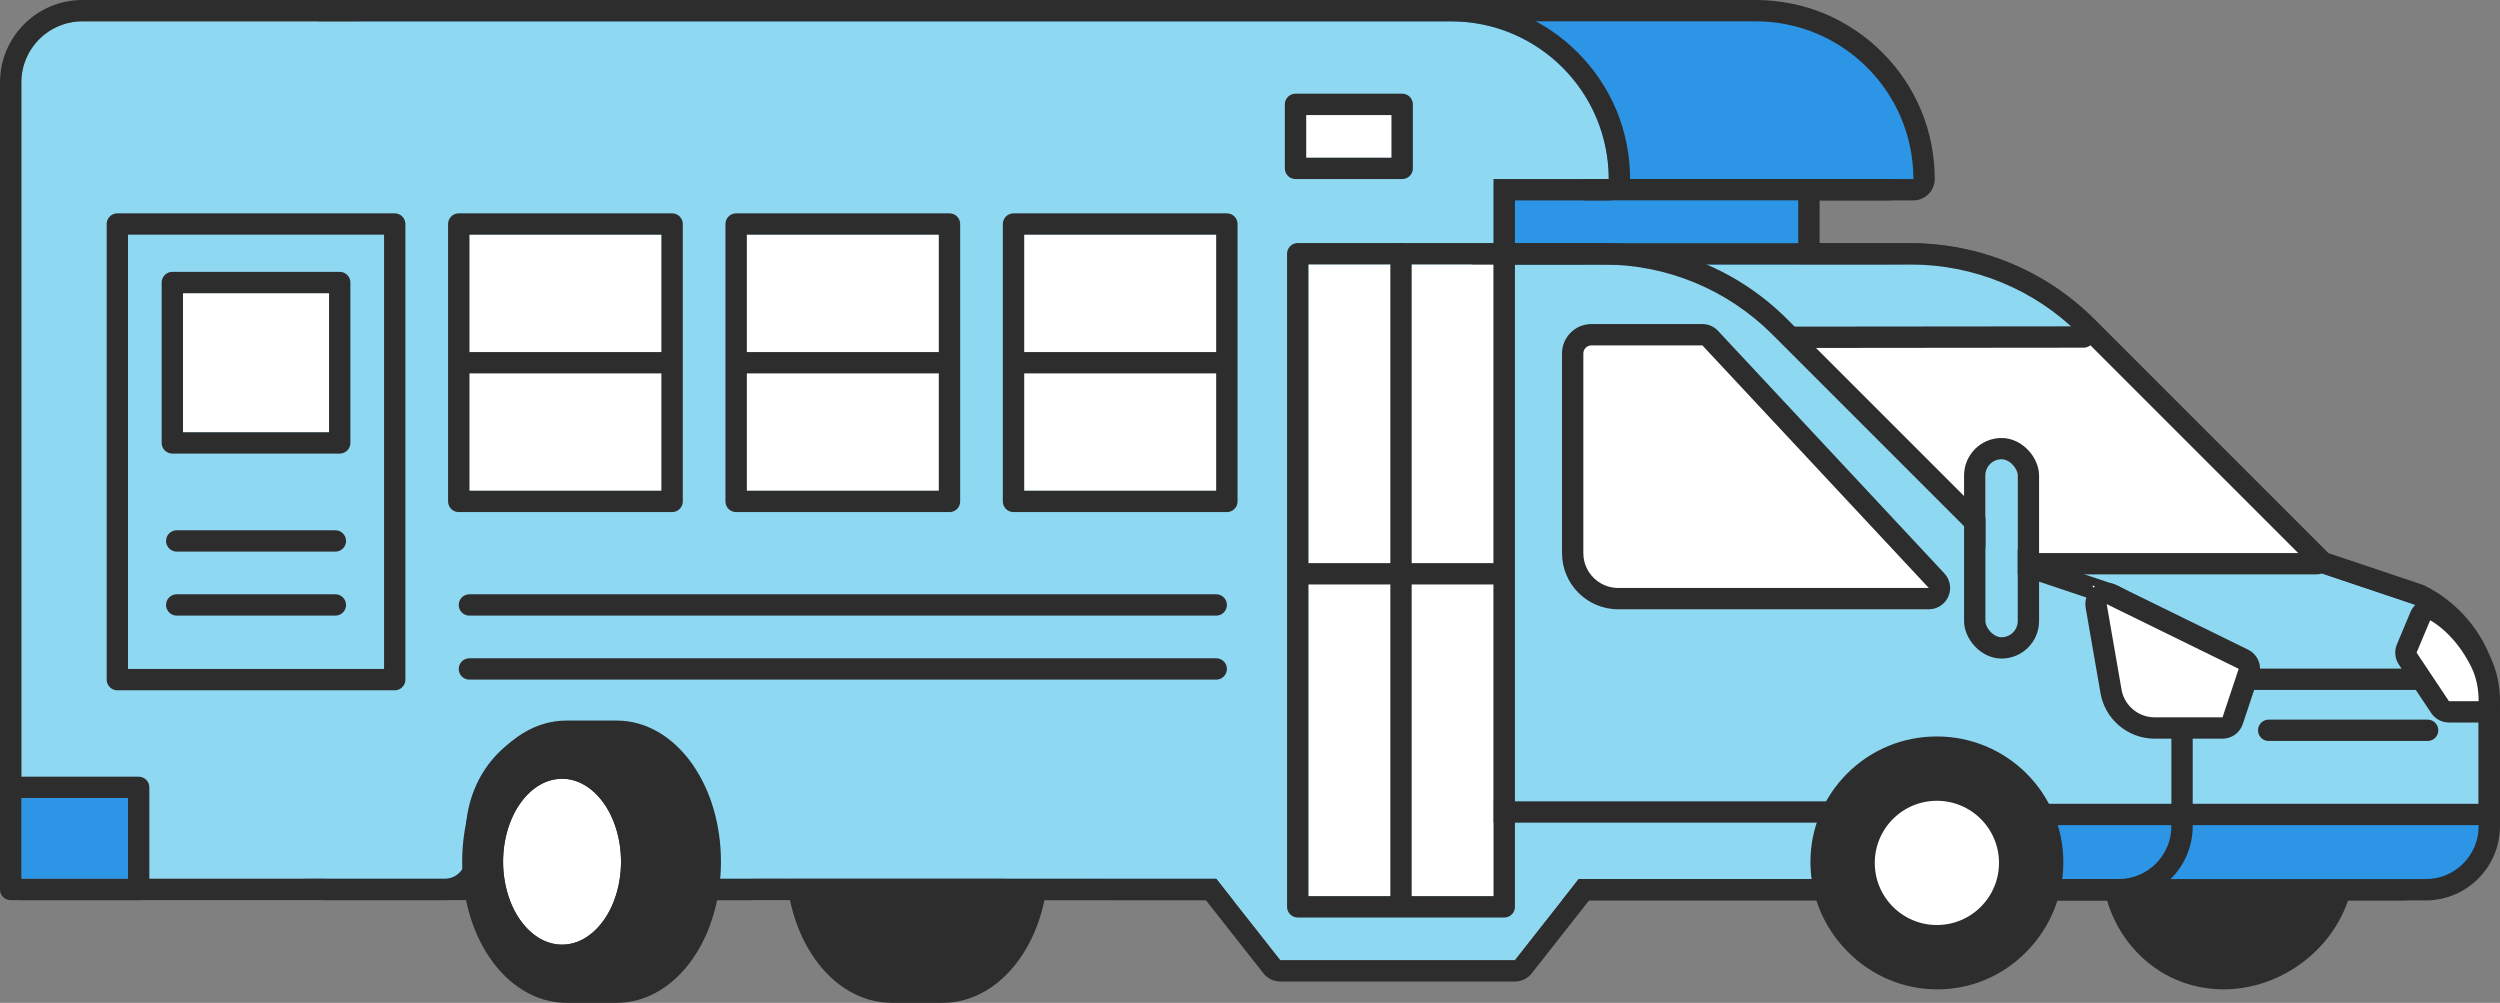 <svg xmlns="http://www.w3.org/2000/svg" width="204.972" height="82.222" viewBox="0 0 204.972 82.222">
  <rect x="0" y="0" width="204.972" height="82.222" fill="#808080" stroke="none"/>
  <g id="School_Bus" data-name="School Bus" transform="translate(102.813 41.111)">
    <g id="Group_1715" data-name="Group 1715" transform="translate(-101.064 -39.362)">
      <g id="Group_1714" data-name="Group 1714">
        <g id="Group_1705" data-name="Group 1705" transform="translate(64.452 59.078)">
          <g id="Path_3781" data-name="Path 3781" transform="translate(-37.842 -34.77)" fill="#2d2d2d" stroke-linecap="round" stroke-linejoin="round">
            <path d="M 48.925 55.291 L 44.764 55.291 C 42.623 55.291 40.631 54.137 39.155 52.043 C 37.744 50.041 36.967 47.395 36.967 44.593 C 36.967 41.791 37.744 39.145 39.155 37.143 C 40.631 35.049 42.623 33.895 44.764 33.895 L 48.925 33.895 C 51.066 33.895 53.058 35.049 54.534 37.143 C 55.945 39.145 56.722 41.791 56.722 44.593 C 56.722 47.395 55.945 50.041 54.534 52.043 C 53.058 54.137 51.066 55.291 48.925 55.291 Z" stroke="none"/>
            <path d="M 44.764 34.77 C 40.942 34.77 37.842 39.168 37.842 44.593 C 37.842 50.018 40.942 54.416 44.764 54.416 L 48.925 54.416 C 52.747 54.416 55.847 50.018 55.847 44.593 C 55.847 39.168 52.747 34.77 48.925 34.77 L 44.764 34.77 M 44.764 33.021 L 48.925 33.021 C 50.181 33.021 51.39 33.364 52.519 34.042 C 53.554 34.663 54.472 35.537 55.249 36.639 C 56.763 38.787 57.596 41.612 57.596 44.593 C 57.596 47.574 56.763 50.399 55.249 52.547 C 54.472 53.649 53.554 54.523 52.519 55.144 C 51.39 55.822 50.181 56.165 48.925 56.165 L 44.764 56.165 C 43.508 56.165 42.299 55.822 41.17 55.144 C 40.135 54.523 39.217 53.649 38.44 52.547 C 36.926 50.399 36.093 47.574 36.093 44.593 C 36.093 41.612 36.926 38.787 38.44 36.639 C 39.217 35.537 40.135 34.663 41.17 34.042 C 42.299 33.364 43.508 33.021 44.764 33.021 Z" stroke="none" fill="#2d2d2d"/>
          </g>
        </g>
        <g id="Path_3782" data-name="Path 3782" transform="translate(9.7 -1)" fill="#2d95e5" stroke-linecap="round" stroke-linejoin="round">
          <path d="M 185.473 72.199 L 185.473 72.199 L 185.473 72.199 L 71.261 72.178 C 69.242 72.178 67.599 70.536 67.599 68.517 L 67.599 67.794 C 67.599 63.247 63.899 59.548 59.351 59.548 C 57.903 59.548 56.216 60.361 54.947 61.671 C 53.868 62.786 52.581 64.753 52.581 67.794 L 52.581 69.591 C 52.581 71.018 51.421 72.178 49.995 72.178 L 15.278 72.178 L 14.403 72.178 L 14.403 71.304 L 14.403 4.053 C 14.403 1.887 16.165 0.125 18.331 0.125 L 132.496 0.125 C 136.184 0.125 139.651 1.561 142.258 4.169 C 144.866 6.776 146.302 10.243 146.302 13.932 L 146.302 14.806 L 145.427 14.806 L 136.862 14.806 L 136.862 20.065 L 145.007 20.065 C 147.703 20.065 150.333 20.588 152.823 21.619 C 155.313 22.651 157.542 24.14 159.448 26.045 L 178.772 45.367 L 186.638 48.007 L 186.696 48.026 L 186.751 48.054 C 188.46 48.908 189.894 50.219 190.897 51.844 C 191.902 53.469 192.432 55.338 192.432 57.249 L 192.432 66.99 C 192.432 68.387 191.528 69.737 189.886 70.791 C 188.533 71.66 186.842 72.199 185.473 72.199 Z" stroke="none"/>
          <path d="M 185.473 71.325 C 187.868 71.325 191.557 69.385 191.557 66.99 L 191.557 57.249 C 191.557 53.685 189.546 50.43 186.36 48.836 L 178.299 46.131 L 158.829 26.664 C 155.165 22.999 150.193 20.94 145.007 20.94 L 135.987 20.94 L 135.987 13.932 L 145.427 13.932 C 145.427 6.789 139.638 1 132.496 1 L 18.331 1 C 16.644 1 15.278 2.366 15.278 4.053 L 15.278 71.304 L 49.995 71.304 C 50.94 71.304 51.706 70.537 51.706 69.591 L 51.706 67.794 C 51.706 62.005 56.125 58.673 59.351 58.673 C 64.389 58.673 68.474 62.758 68.474 67.794 L 68.474 68.517 C 68.474 70.056 69.721 71.304 71.261 71.304 L 185.473 71.325 M 185.473 73.074 C 185.473 73.074 185.473 73.074 185.473 73.074 L 71.261 73.053 C 68.76 73.053 66.725 71.018 66.725 68.517 L 66.725 67.794 C 66.725 63.729 63.417 60.422 59.351 60.422 C 58.132 60.422 56.685 61.134 55.575 62.28 C 54.608 63.278 53.455 65.045 53.455 67.794 L 53.455 69.591 C 53.455 71.5 51.903 73.053 49.995 73.053 L 15.278 73.053 C 14.312 73.053 13.529 72.27 13.529 71.304 L 13.529 4.053 C 13.529 1.405 15.683 -0.749 18.331 -0.749 L 132.496 -0.749 C 136.417 -0.749 140.104 0.778 142.877 3.55 C 145.65 6.323 147.177 10.01 147.177 13.932 C 147.177 14.898 146.393 15.681 145.427 15.681 L 137.737 15.681 L 137.737 19.19 L 145.007 19.19 C 147.819 19.19 150.561 19.736 153.158 20.811 C 155.755 21.887 158.079 23.44 160.066 25.427 L 179.245 44.604 L 186.916 47.177 C 186.994 47.203 187.07 47.235 187.143 47.271 C 188.997 48.199 190.552 49.621 191.642 51.384 C 192.731 53.147 193.307 55.175 193.307 57.249 L 193.307 66.99 C 193.307 68.695 192.26 70.307 190.359 71.527 C 188.85 72.496 187.024 73.074 185.473 73.074 Z" stroke="none" fill="#2d2d2d"/>
        </g>
        <g id="Path_3783" data-name="Path 3783" transform="translate(72.81 24.866)" fill="#2d2d2d" stroke-linecap="round" stroke-linejoin="round">
          <path d="M 107.748 53.627 C 105.231 53.627 102.903 52.613 101.193 50.771 C 99.532 48.981 98.616 46.598 98.616 44.061 C 98.616 38.866 102.875 34.64 108.11 34.64 C 113.345 34.64 117.604 38.866 117.604 44.061 C 117.604 45.336 117.331 46.584 116.792 47.772 C 116.279 48.902 115.552 49.923 114.629 50.808 C 112.762 52.599 110.253 53.627 107.748 53.627 Z" stroke="none"/>
          <path d="M 108.11 35.515 C 103.35 35.515 99.491 39.341 99.491 44.061 C 99.491 48.781 102.988 52.752 107.748 52.752 C 112.508 52.752 116.73 48.781 116.73 44.061 C 116.73 39.341 112.871 35.515 108.11 35.515 M 108.11 33.766 C 113.828 33.766 118.479 38.384 118.479 44.061 C 118.479 45.461 118.18 46.831 117.589 48.133 C 117.03 49.365 116.238 50.477 115.235 51.439 C 113.206 53.385 110.477 54.501 107.748 54.501 C 104.984 54.501 102.429 53.388 100.552 51.367 C 98.74 49.414 97.742 46.819 97.742 44.061 C 97.742 38.384 102.393 33.766 108.11 33.766 Z" stroke="none" fill="#2d2d2d"/>
        </g>
        <path id="Path_3784" data-name="Path 3784" d="M134.269,37.6l-22.12-22.12c-3.667-3.665-8.639-3.072-13.822-3.072H74.317V62.8h68.876a4.334,4.334,0,0,0,4.335-4.335V48.722a9.4,9.4,0,0,0-5.2-8.413Z" transform="translate(53.945 7.527)" fill="#8fd8f2"/>
        <path id="Path_3785" data-name="Path 3785" d="M83.575,15.818l25.978-.024,17.116,18.587-23.217.1Z" transform="translate(60.882 10.087)" fill="#fff"/>
        <path id="Path_3786" data-name="Path 3786" d="M172.082,48.836l-8.061-2.7L144.553,26.664a19.553,19.553,0,0,0-13.822-5.724h-9.022V13.932h9.44A12.93,12.93,0,0,0,118.219,1H6.005A5.005,5.005,0,0,0,1,6.005V71.3H35.717a1.713,1.713,0,0,0,1.713-1.713v-1.8c0-5.789,4.417-9.121,7.645-9.121A9.123,9.123,0,0,1,54.2,67.794v.723A2.786,2.786,0,0,0,56.983,71.3H98.967l5.248,6.671h19.244l5.231-6.65h44.255a4.334,4.334,0,0,0,4.335-4.335V57.249A9.4,9.4,0,0,0,172.082,48.836Z" transform="translate(-1 -1)" fill="#8fd8f2"/>
        <path id="Path_3787" data-name="Path 3787" d="M131.48,44.033H91.035l1.8-5.862h42.82v1.688A4.175,4.175,0,0,1,131.48,44.033Z" transform="translate(66.473 26.856)" fill="#2d95e5"/>
        <g id="Path_3788" data-name="Path 3788" transform="translate(50.709 7.542)" fill="none" stroke-linecap="round" stroke-linejoin="round">
          <path d="M137.5,37.59,118.035,18.122a19.546,19.546,0,0,0-13.82-5.724H70V56.41h36.8l6.765,6.373h32.864a4.334,4.334,0,0,0,4.335-4.335V48.707a9.4,9.4,0,0,0-5.2-8.413Z" stroke="none"/>
          <path d="M 70 12.398 L 70 56.41 L 106.799 56.41 L 113.564 62.783 L 146.428 62.783 C 148.823 62.783 150.763 60.843 150.763 58.448 L 150.763 48.707 C 150.763 45.143 148.751 41.888 145.566 40.294 L 137.505 37.59 L 118.035 18.122 C 114.37 14.457 109.399 12.398 104.215 12.398 L 70 12.398 M 70 10.649 L 104.215 10.649 C 107.026 10.649 109.767 11.194 112.364 12.269 C 114.961 13.345 117.285 14.898 119.272 16.885 L 138.451 36.062 L 146.122 38.636 C 146.2 38.662 146.275 38.693 146.349 38.73 C 148.202 39.657 149.758 41.079 150.847 42.842 C 151.937 44.606 152.513 46.634 152.513 48.707 L 152.513 58.448 C 152.513 61.803 149.783 64.532 146.428 64.532 L 113.564 64.532 C 113.118 64.532 112.689 64.362 112.364 64.056 L 106.105 58.159 L 70 58.159 C 69.034 58.159 68.251 57.376 68.251 56.41 L 68.251 12.398 C 68.251 11.432 69.034 10.649 70 10.649 Z" stroke="none" fill="#2d2d2d"/>
        </g>
        <g id="Path_3789" data-name="Path 3789" transform="translate(-1 -1)" fill="none" stroke-linecap="round" stroke-linejoin="round">
          <path d="M172.082,48.836l-8.061-2.7L144.553,26.664a19.553,19.553,0,0,0-13.822-5.724h-9.022V13.932h9.44A12.93,12.93,0,0,0,118.219,1H6.005A5.005,5.005,0,0,0,1,6.005V71.3H35.717a1.713,1.713,0,0,0,1.713-1.713v-1.8c0-5.789,4.417-9.121,7.645-9.121A9.123,9.123,0,0,1,54.2,67.794v.723A2.786,2.786,0,0,0,56.983,71.3H98.967l5.248,6.671h19.244l5.231-6.65h44.255a4.334,4.334,0,0,0,4.335-4.335V57.249A9.4,9.4,0,0,0,172.082,48.836Z" stroke="none"/>
          <path d="M 123.459 77.974 L 128.69 71.325 L 172.944 71.325 C 175.339 71.325 177.28 69.385 177.28 66.99 L 177.28 57.249 C 177.28 53.685 175.268 50.43 172.082 48.836 L 164.021 46.131 L 144.553 26.664 C 140.886 22.999 135.915 20.94 130.731 20.94 L 121.709 20.94 L 121.709 13.932 L 131.149 13.932 C 131.149 6.789 125.36 1 118.219 1 L 6.005 1 C 3.241 1 1 3.241 1 6.005 L 1 71.304 L 35.717 71.304 C 36.662 71.304 37.43 70.537 37.43 69.591 L 37.43 67.794 C 37.43 62.005 41.847 58.673 45.075 58.673 C 50.111 58.673 54.196 62.758 54.196 67.794 L 54.196 68.517 C 54.196 70.056 55.443 71.304 56.983 71.304 L 98.967 71.304 L 104.215 77.974 L 123.459 77.974 M 123.459 79.724 L 104.215 79.724 C 103.679 79.724 103.172 79.477 102.84 79.056 L 98.117 73.053 L 56.983 73.053 C 54.482 73.053 52.447 71.018 52.447 68.517 L 52.447 67.794 C 52.447 63.729 49.14 60.422 45.075 60.422 C 43.855 60.422 42.408 61.134 41.298 62.28 C 40.332 63.278 39.179 65.045 39.179 67.794 L 39.179 69.591 C 39.179 71.5 37.626 73.053 35.717 73.053 L 1 73.053 C 0.034 73.053 -0.749 72.27 -0.749 71.304 L -0.749 6.005 C -0.749 2.281 2.281 -0.749 6.005 -0.749 L 118.219 -0.749 C 122.141 -0.749 125.827 0.778 128.599 3.55 C 131.372 6.323 132.899 10.01 132.899 13.932 C 132.899 14.898 132.115 15.681 131.149 15.681 L 123.459 15.681 L 123.459 19.19 L 130.731 19.19 C 133.542 19.19 136.283 19.736 138.88 20.811 C 141.477 21.887 143.802 23.439 145.79 25.427 L 164.967 44.604 L 172.638 47.177 C 172.716 47.203 172.792 47.235 172.865 47.271 C 174.719 48.199 176.274 49.621 177.364 51.384 C 178.453 53.147 179.029 55.175 179.029 57.249 L 179.029 66.99 C 179.029 70.345 176.299 73.074 172.944 73.074 L 129.539 73.074 L 124.834 79.056 C 124.502 79.477 123.995 79.724 123.459 79.724 Z" stroke="none" fill="#2d2d2d"/>
        </g>
        <line id="Line_2251" data-name="Line 2251" x2="35.801" transform="translate(165.672 65.027)" fill="none" stroke="#2d2d2d" stroke-linecap="round" stroke-linejoin="round" stroke-width="1.749"/>
        <path id="Path_3790" data-name="Path 3790" d="M104.321,36.37,84.677,15.795H74.948a1.122,1.122,0,0,0-1.121,1.123V28.924c0,8.565,1.244,7.9,8.107,7.9l17.307.873Z" transform="translate(53.577 10.088)" fill="#fff"/>
        <g id="Path_3791" data-name="Path 3791" transform="translate(53.861 10.381)" fill="none" stroke-linecap="round" stroke-linejoin="round">
          <path d="M102.529,36.076,83.966,16.187h-9.1a.664.664,0,0,0-.665.665V33.219a2.857,2.857,0,0,0,2.857,2.857Z" stroke="none"/>
          <path d="M 102.529 36.076 L 83.966 16.187 L 74.871 16.187 C 74.503 16.187 74.206 16.484 74.206 16.852 L 74.206 33.219 C 74.206 34.797 75.485 36.076 77.063 36.076 L 102.529 36.076 M 102.529 37.825 L 77.063 37.825 C 74.523 37.825 72.457 35.759 72.457 33.219 L 72.457 16.852 C 72.457 15.521 73.54 14.438 74.871 14.438 L 83.966 14.438 C 84.451 14.438 84.914 14.639 85.245 14.993 L 103.808 34.882 C 104.283 35.392 104.411 36.134 104.133 36.773 C 103.856 37.412 103.226 37.825 102.529 37.825 Z" stroke="none" fill="#2d2d2d"/>
        </g>
        <line id="Line_2252" data-name="Line 2252" x2="24.53" transform="translate(163.684 44.469)" fill="#fff" stroke="#2d2d2d" stroke-linecap="round" stroke-linejoin="round" stroke-width="1.749"/>
        <line id="Line_2253" data-name="Line 2253" y1="0.024" x2="23.965" transform="translate(145.12 25.882)" fill="#fff" stroke="#2d2d2d" stroke-linecap="round" stroke-linejoin="round" stroke-width="1.749"/>
        <g id="Group_1706" data-name="Group 1706" transform="translate(148.436 60.381)">
          <g id="Path_3792" data-name="Path 3792" transform="translate(-85.849 -35.515)" fill="#2d2d2d" stroke-linecap="round" stroke-linejoin="round">
            <path d="M 94.5 53.627 C 91.969 53.627 89.578 52.62 87.768 50.792 C 85.966 48.973 84.974 46.583 84.974 44.061 C 84.974 38.866 89.233 34.64 94.467 34.64 C 99.702 34.64 103.961 38.866 103.961 44.061 C 103.961 46.585 102.981 48.974 101.203 50.789 C 99.409 52.619 97.028 53.627 94.5 53.627 Z" stroke="none"/>
            <path d="M 94.467 35.515 C 89.706 35.515 85.849 39.341 85.849 44.061 C 85.849 48.781 89.74 52.752 94.5 52.752 C 99.26 52.752 103.086 48.781 103.086 44.061 C 103.086 39.341 99.227 35.515 94.467 35.515 M 94.467 33.766 C 100.184 33.766 104.835 38.384 104.835 44.061 C 104.835 46.815 103.767 49.422 101.827 51.401 C 99.867 53.4 97.265 54.501 94.5 54.501 C 91.734 54.501 89.123 53.403 87.146 51.407 C 85.182 49.424 84.1 46.815 84.1 44.061 C 84.1 41.308 85.18 38.721 87.141 36.776 C 89.098 34.835 91.7 33.766 94.467 33.766 Z" stroke="none" fill="#2d2d2d"/>
          </g>
          <circle id="Ellipse_875" data-name="Ellipse 875" cx="5.967" cy="5.967" r="5.967" transform="translate(2.651 2.651)" fill="#fff" stroke="#2d2d2d" stroke-linecap="round" stroke-linejoin="round" stroke-width="1.749"/>
        </g>
        <line id="Line_2254" data-name="Line 2254" x2="16.268" transform="translate(181.244 53.942)" fill="#2d95e5" stroke="#2d2d2d" stroke-linecap="round" stroke-linejoin="round" stroke-width="1.749"/>
        <line id="Line_2255" data-name="Line 2255" x2="13.029" transform="translate(184.258 58.127)" fill="#2d95e5" stroke="#2d2d2d" stroke-linecap="round" stroke-linejoin="round" stroke-width="1.749"/>
        <g id="Group_1707" data-name="Group 1707" transform="translate(170.977 47.783)">
          <g id="Path_3793" data-name="Path 3793" transform="translate(-87.85 -27.746)" fill="#fff" stroke-linecap="round" stroke-linejoin="round">
            <path d="M 119.221 36.577 L 118.346 36.577 L 115.909 36.577 L 115.441 36.577 L 115.181 36.187 L 112.529 32.209 L 112.269 31.819 L 112.45 31.386 L 113.561 28.734 L 113.922 27.871 L 114.759 28.29 C 114.85 28.335 117.013 29.443 118.52 32.497 C 118.985 33.438 119.221 34.517 119.221 35.702 L 119.221 36.577 Z" stroke="none"/>
            <path d="M 114.368 29.072 L 113.257 31.724 L 115.909 35.702 L 118.346 35.702 C 118.346 34.731 118.166 33.755 117.736 32.884 C 116.341 30.059 114.368 29.072 114.368 29.072 M 114.368 27.323 C 114.637 27.323 114.905 27.385 115.15 27.507 C 115.406 27.635 117.696 28.851 119.304 32.11 C 119.829 33.172 120.095 34.381 120.095 35.702 C 120.095 36.668 119.312 37.452 118.346 37.452 L 115.909 37.452 C 115.324 37.452 114.778 37.159 114.454 36.673 L 111.801 32.695 C 111.476 32.207 111.417 31.589 111.643 31.048 L 112.754 28.396 C 112.941 27.949 113.305 27.6 113.759 27.432 C 113.956 27.359 114.162 27.323 114.368 27.323 Z" stroke="none" fill="#2d2d2d"/>
          </g>
          <g id="Path_3794" data-name="Path 3794" transform="translate(-98.734 -28.314)" fill="#fff" stroke-linecap="round" stroke-linejoin="round">
            <path d="M 108.86 38.471 L 108.23 38.471 L 102.668 38.471 C 101.794 38.471 100.948 38.155 100.286 37.582 C 99.628 37.011 99.197 36.224 99.07 35.364 L 97.872 28.464 L 97.579 26.774 L 99.119 27.529 L 109.941 32.833 L 110.628 33.169 L 110.386 33.895 L 109.06 37.873 L 108.86 38.471 Z" stroke="none"/>
            <path d="M 108.23 37.596 L 109.556 33.618 L 98.734 28.314 L 99.934 35.226 C 100.128 36.585 101.295 37.596 102.668 37.596 L 108.23 37.596 M 108.23 39.346 L 102.668 39.346 C 101.583 39.346 100.534 38.954 99.713 38.243 C 98.9 37.538 98.365 36.565 98.207 35.502 L 97.01 28.613 C 96.898 27.965 97.158 27.309 97.684 26.914 C 98.211 26.52 98.913 26.454 99.504 26.743 L 110.326 32.047 C 111.112 32.433 111.492 33.341 111.216 34.171 L 109.889 38.15 C 109.651 38.864 108.983 39.346 108.23 39.346 Z" stroke="none" fill="#2d2d2d"/>
          </g>
        </g>
        <g id="Rectangle_2008" data-name="Rectangle 2008" transform="translate(161.032 35.911)" fill="#8fd8f2" stroke="#2d2d2d" stroke-linecap="round" stroke-linejoin="round" stroke-width="1.749">
          <rect width="2.652" height="14.585" rx="1.326" stroke="none"/>
          <rect x="-0.875" y="-0.875" width="4.401" height="16.335" rx="2.201" fill="none"/>
        </g>
        <line id="Line_2256" data-name="Line 2256" x2="24.978" transform="translate(128.225 13.803)" fill="#2d95e5" stroke="#2d2d2d" stroke-linecap="round" stroke-linejoin="round" stroke-width="1.749"/>
        <g id="Group_1708" data-name="Group 1708" transform="translate(37.894 59.078)">
          <g id="Path_3795" data-name="Path 3795" transform="translate(-22.661 -34.77)" fill="#2d2d2d" stroke-linecap="round" stroke-linejoin="round">
            <path d="M 33.567 55.291 L 29.471 55.291 C 27.357 55.291 25.392 54.135 23.937 52.037 C 22.55 50.037 21.786 47.393 21.786 44.593 C 21.786 41.793 22.55 39.149 23.937 37.149 C 25.392 35.051 27.357 33.895 29.471 33.895 L 33.567 33.895 C 35.682 33.895 37.648 35.051 39.103 37.149 C 40.49 39.149 41.254 41.793 41.254 44.593 C 41.254 47.393 40.49 50.037 39.103 52.037 C 37.648 54.135 35.682 55.291 33.567 55.291 Z" stroke="none"/>
            <path d="M 29.471 34.77 C 25.71 34.77 22.661 39.168 22.661 44.593 C 22.661 50.018 25.71 54.416 29.471 54.416 L 33.567 54.416 C 37.33 54.416 40.379 50.018 40.379 44.593 C 40.379 39.168 37.33 34.77 33.567 34.77 L 29.471 34.77 M 29.471 33.021 L 33.567 33.021 C 34.813 33.021 36.011 33.366 37.13 34.048 C 38.15 34.671 39.056 35.546 39.822 36.65 C 41.309 38.795 42.128 41.616 42.128 44.593 C 42.128 47.57 41.309 50.39 39.822 52.536 C 39.056 53.64 38.15 54.515 37.13 55.137 C 36.011 55.819 34.813 56.165 33.567 56.165 L 29.471 56.165 C 28.226 56.165 27.028 55.819 25.909 55.137 C 24.889 54.515 23.983 53.639 23.218 52.536 C 21.731 50.39 20.912 47.57 20.912 44.593 C 20.912 41.616 21.731 38.796 23.218 36.65 C 23.983 35.547 24.889 34.671 25.909 34.049 C 27.028 33.366 28.226 33.021 29.471 33.021 Z" stroke="none" fill="#2d2d2d"/>
          </g>
          <g id="Ellipse_876" data-name="Ellipse 876" transform="translate(1.605 3.022)" fill="#fff" stroke="#2d2d2d" stroke-linecap="round" stroke-linejoin="round" stroke-width="1.749">
            <ellipse cx="4.834" cy="6.801" rx="4.834" ry="6.801" stroke="none"/>
            <ellipse cx="4.834" cy="6.801" rx="5.709" ry="7.676" fill="none"/>
          </g>
        </g>
        <g id="Group_1709" data-name="Group 1709" transform="translate(82.222 17.494)">
          <g id="Rectangle_2009" data-name="Rectangle 2009" fill="#fff" stroke="#2d2d2d" stroke-linecap="round" stroke-linejoin="round" stroke-width="1.749">
            <rect width="15.745" height="20.993" stroke="none"/>
            <rect x="-0.875" y="-0.875" width="17.494" height="22.742" fill="none"/>
          </g>
          <line id="Line_2257" data-name="Line 2257" x2="15.745" transform="translate(0 10.496)" fill="#fff" stroke="#2d2d2d" stroke-linecap="round" stroke-linejoin="round" stroke-width="1.749"/>
        </g>
        <g id="Group_1710" data-name="Group 1710" transform="translate(59.48 17.494)">
          <g id="Rectangle_2010" data-name="Rectangle 2010" fill="#fff" stroke="#2d2d2d" stroke-linecap="round" stroke-linejoin="round" stroke-width="1.749">
            <rect width="15.745" height="20.993" stroke="none"/>
            <rect x="-0.875" y="-0.875" width="17.494" height="22.742" fill="none"/>
          </g>
          <line id="Line_2258" data-name="Line 2258" x2="15.745" transform="translate(0 10.496)" fill="#fff" stroke="#2d2d2d" stroke-linecap="round" stroke-linejoin="round" stroke-width="1.749"/>
        </g>
        <g id="Group_1711" data-name="Group 1711" transform="translate(36.738 17.494)">
          <g id="Rectangle_2011" data-name="Rectangle 2011" fill="#fff" stroke="#2d2d2d" stroke-linecap="round" stroke-linejoin="round" stroke-width="1.749">
            <rect width="15.745" height="20.993" stroke="none"/>
            <rect x="-0.875" y="-0.875" width="17.494" height="22.742" fill="none"/>
          </g>
          <line id="Line_2259" data-name="Line 2259" x2="15.745" transform="translate(0 10.496)" fill="#fff" stroke="#2d2d2d" stroke-linecap="round" stroke-linejoin="round" stroke-width="1.749"/>
        </g>
        <g id="Group_1712" data-name="Group 1712" transform="translate(8.747 17.494)">
          <g id="Rectangle_2012" data-name="Rectangle 2012" fill="#8fd8f2" stroke="#2d2d2d" stroke-linecap="round" stroke-linejoin="round" stroke-width="1.749">
            <rect width="20.993" height="35.604" stroke="none"/>
            <rect x="-0.875" y="-0.875" width="22.742" height="37.353" fill="none"/>
          </g>
        </g>
        <g id="Rectangle_2013" data-name="Rectangle 2013" transform="translate(105.526 19.929)" fill="#fff" stroke="#2d2d2d" stroke-linecap="round" stroke-linejoin="round" stroke-width="1.749">
          <rect width="15.183" height="51.797" stroke="none"/>
          <rect x="-0.875" y="-0.875" width="16.933" height="53.547" fill="none"/>
        </g>
        <line id="Line_2260" data-name="Line 2260" y1="52.672" transform="translate(113.118 19.054)" fill="none" stroke="#2d2d2d" stroke-linecap="round" stroke-linejoin="round" stroke-width="1.749"/>
        <line id="Line_2261" data-name="Line 2261" x2="61.229" transform="translate(36.738 47.85)" fill="#2d95e5" stroke="#2d2d2d" stroke-linecap="round" stroke-linejoin="round" stroke-width="1.749"/>
        <line id="Line_2262" data-name="Line 2262" x2="61.229" transform="translate(36.738 53.098)" fill="#2d95e5" stroke="#2d2d2d" stroke-linecap="round" stroke-linejoin="round" stroke-width="1.749"/>
        <g id="Group_1713" data-name="Group 1713" transform="translate(12.741 42.602)">
          <line id="Line_2263" data-name="Line 2263" x2="13.006" fill="#2d95e5" stroke="#2d2d2d" stroke-linecap="round" stroke-linejoin="round" stroke-width="1.749"/>
          <line id="Line_2264" data-name="Line 2264" x2="13.006" transform="translate(0 5.248)" fill="#2d95e5" stroke="#2d2d2d" stroke-linecap="round" stroke-linejoin="round" stroke-width="1.749"/>
        </g>
        <g id="Rectangle_2014" data-name="Rectangle 2014" transform="translate(0 63.681)" fill="#2d95e5" stroke="#2d2d2d" stroke-linecap="round" stroke-linejoin="round" stroke-width="1.749">
          <rect width="8.747" height="6.623" stroke="none"/>
          <rect x="-0.875" y="-0.875" width="10.496" height="8.372" fill="none"/>
        </g>
        <g id="Rectangle_2015" data-name="Rectangle 2015" transform="translate(13.256 22.291)" fill="#fff" stroke="#2d2d2d" stroke-linecap="round" stroke-linejoin="round" stroke-width="1.749">
          <rect width="11.975" height="11.399" stroke="none"/>
          <rect x="-0.875" y="-0.875" width="13.724" height="13.148" fill="none"/>
        </g>
        <line id="Line_2265" data-name="Line 2265" x2="15.183" transform="translate(105.526 45.295)" fill="none" stroke="#2d2d2d" stroke-linecap="round" stroke-linejoin="round" stroke-width="1.749"/>
      </g>
      <g id="Rectangle_2016" data-name="Rectangle 2016" transform="translate(105.343 7.683)" fill="#fff" stroke="#2d2d2d" stroke-linecap="round" stroke-linejoin="round" stroke-width="1.749">
        <rect width="6.998" height="3.499" stroke="none"/>
        <rect x="-0.875" y="-0.875" width="8.747" height="5.248" fill="none"/>
      </g>
    </g>
  </g>
</svg>

